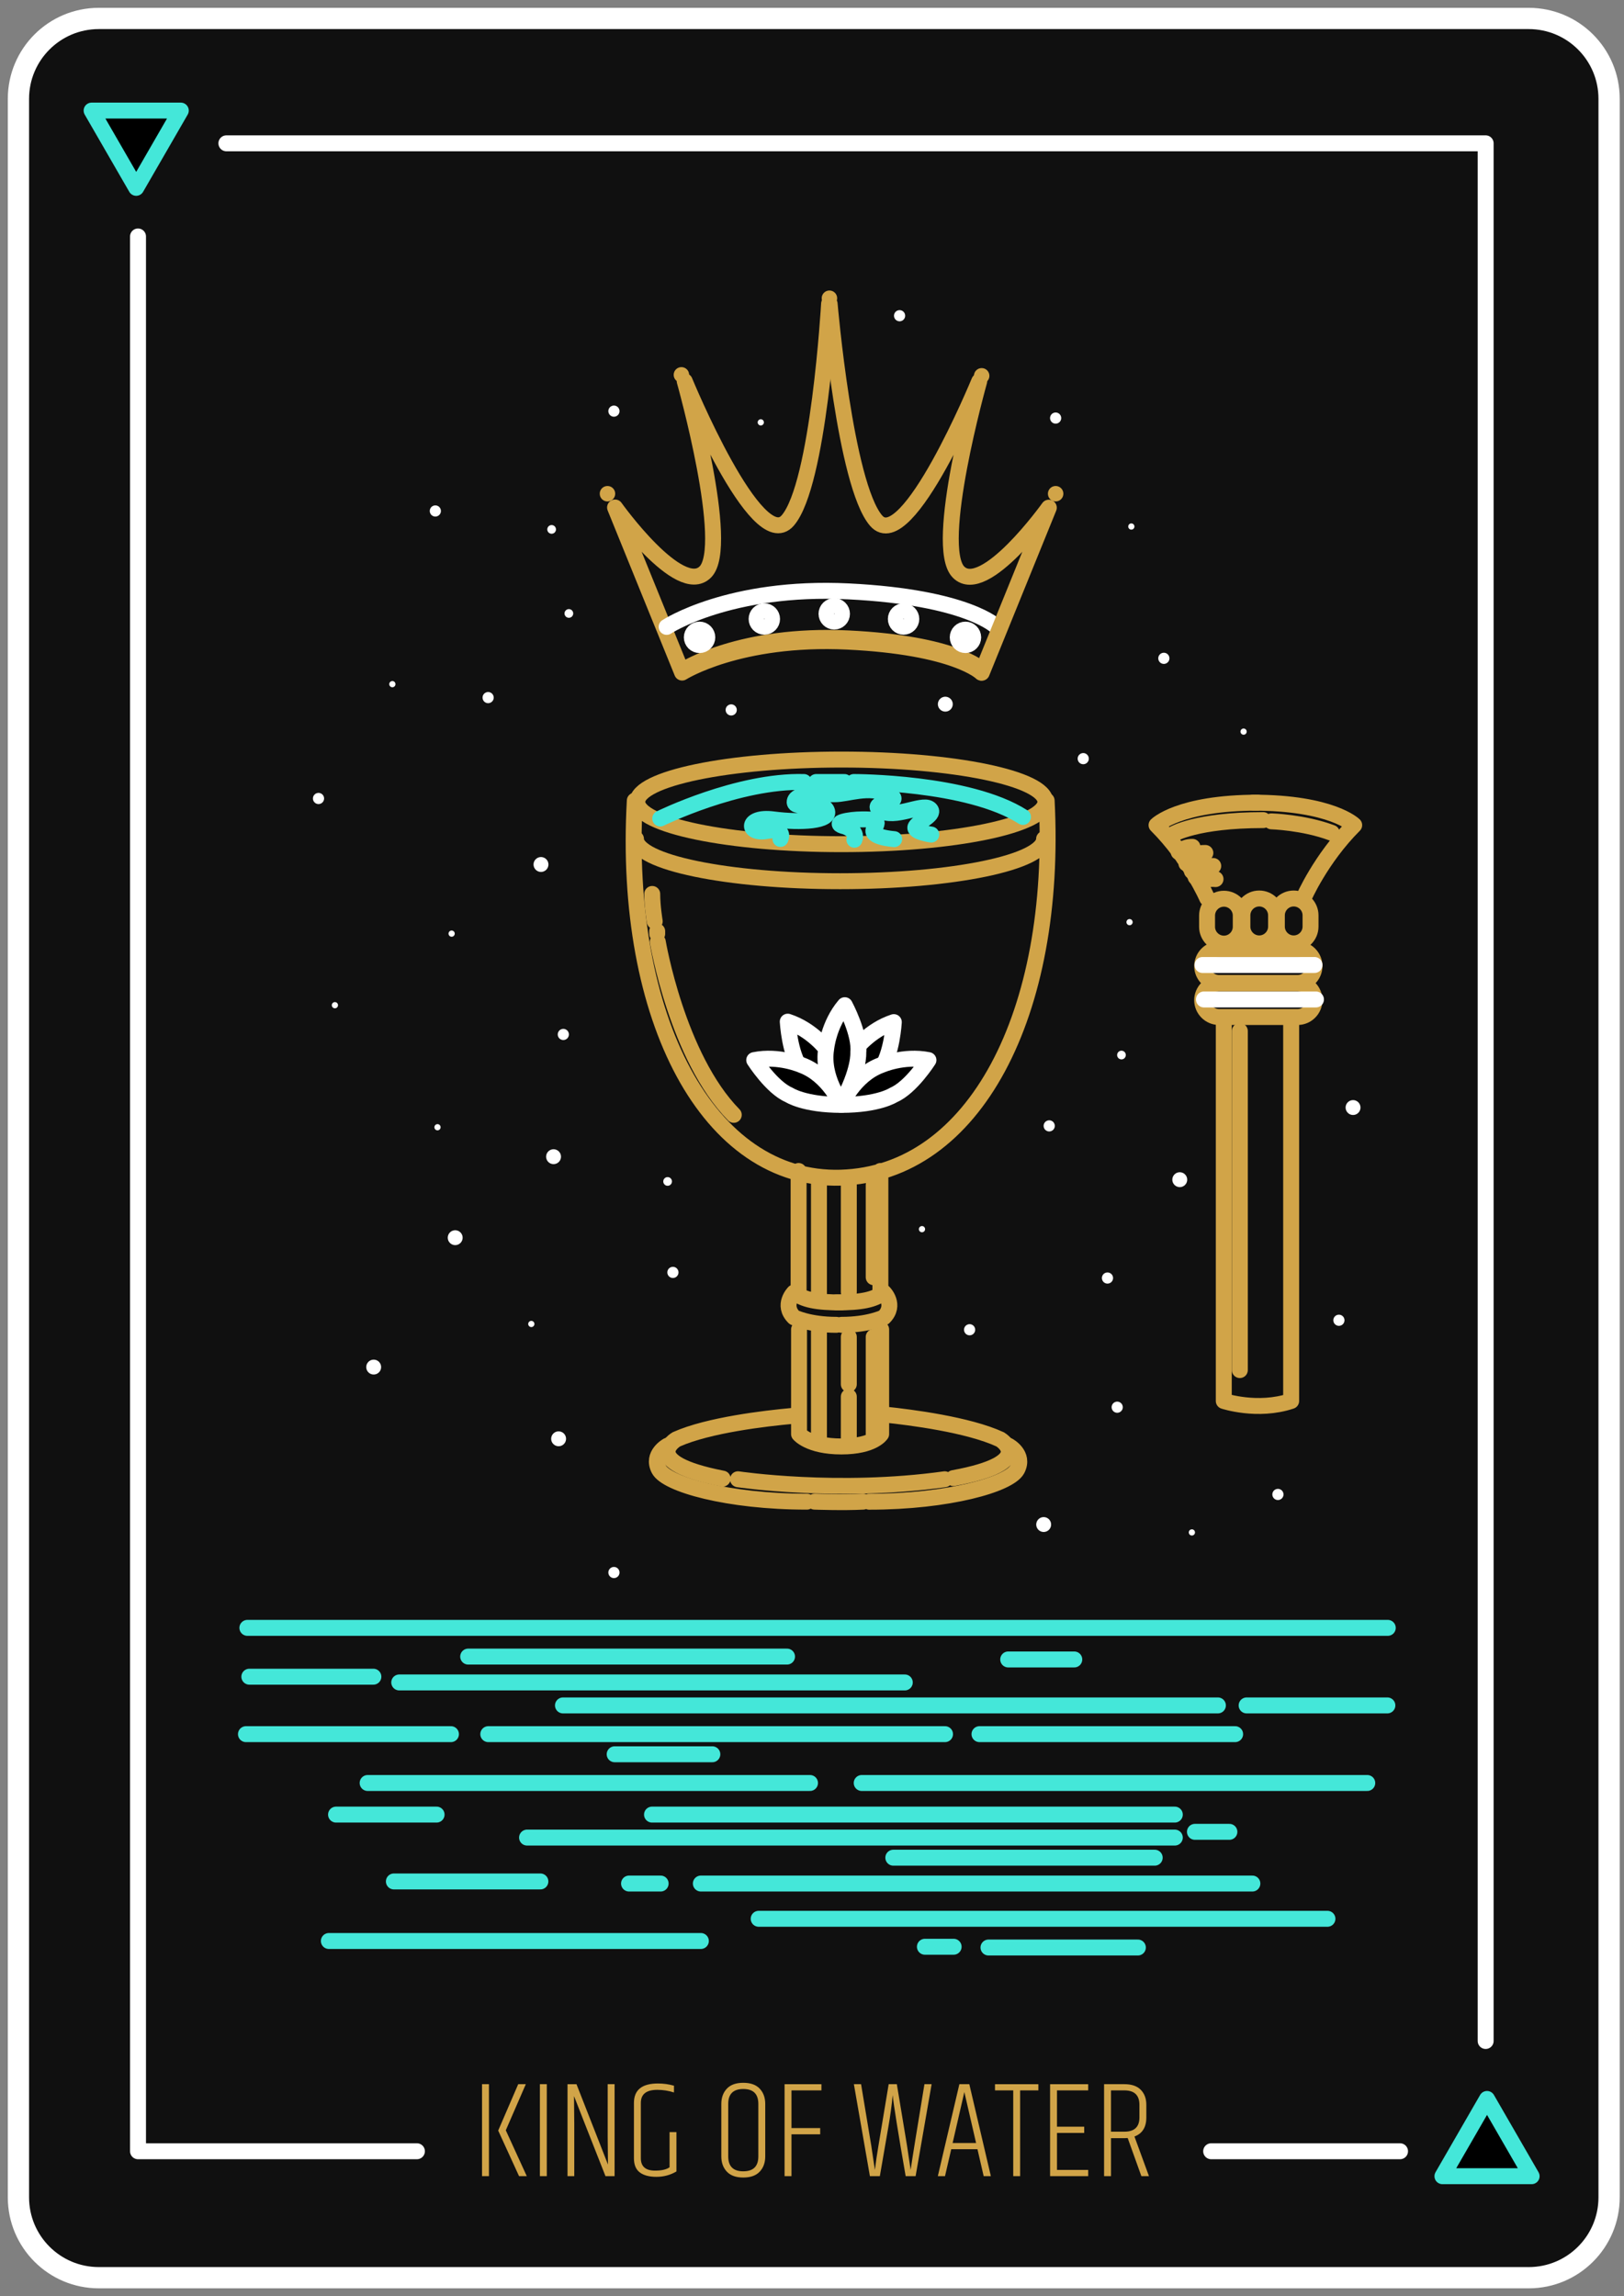 <svg xmlns="http://www.w3.org/2000/svg" width="191" height="270" viewBox="0 0 191 270">
    <rect x="0" y="0" width="191" height="270" fill="#808080" stroke="none"/>
    <g fill="none" fill-rule="evenodd">
        <g>
            <g>
                <path fill="#101010" stroke="#FFF" stroke-linecap="round" stroke-linejoin="round" stroke-width="2.5" d="M177.795 265.846H9.62c-5.22 0-9.452-4.232-9.452-9.452V9.621C.17 4.401 4.401.17 9.621.17h168.174c5.22 0 9.452 4.232 9.452 9.452v246.773c0 5.22-4.232 9.452-9.452 9.452z" transform="translate(-486 -2241) translate(488 2243)"/>
                <path fill="#D1A448" fill-rule="nonzero" d="M55.505 253.904v-10.816h-.812v10.816h.812zm4.45 0l-2.468-5.392 2.354-5.424h-.893l-2.355 5.457 2.453 5.359h.909zm2.355 0v-10.816h-.812v10.816h.812zm3.231 0v-6.139l-.03-3.13-.002-.15c.4 1.039 1.635 4.179 3.702 9.419h1.072v-10.816h-.812v6.171l.033 3.28c-.13-.346-1.364-3.496-3.703-9.45h-1.055v10.815h.795zm9.67.08c.85 0 1.633-.21 2.347-.633v-4.628h-.811v4.141c-.369.26-.937.39-1.706.39-1.115 0-1.672-.487-1.672-1.462v-6.495c0-1.029.644-1.543 1.932-1.543.671 0 1.326.103 1.965.308v-.795c-.606-.173-1.234-.26-1.884-.26-1.883 0-2.825.763-2.825 2.29v6.495c0 .77.23 1.327.69 1.673.46.347 1.115.52 1.965.52zm10.207.082c.856 0 1.5-.23 1.933-.69.433-.46.65-1.058.65-1.795v-6.17c0-.737-.217-1.335-.65-1.795-.433-.46-1.077-.69-1.933-.69-.855 0-1.5.23-1.932.69-.433.46-.65 1.058-.65 1.794v6.171c0 .737.217 1.335.65 1.795.433.46 1.077.69 1.932.69zm0-.73c-1.18 0-1.77-.585-1.77-1.755v-6.17c0-1.17.59-1.755 1.77-1.755 1.18 0 1.77.585 1.77 1.754v6.171c0 1.17-.59 1.754-1.77 1.754zm5.668.568v-4.921h3.378v-.73h-3.378v-4.434h3.524v-.73h-4.336v10.815h.812zm10.393 0l.99-5.717c.239-1.364.412-2.636.52-3.816.12 1.18.628 4.358 1.527 9.533h1.17l1.883-10.816h-.844c-.899 5.446-1.44 8.807-1.624 10.085l-.423-2.842-1.201-7.243h-.958l-1.202 7.227c-.163.952-.303 1.905-.422 2.858l-.423-2.842-1.201-7.243h-.845l1.884 10.816h1.17zm7.665 0l.731-3.167h3.086l.73 3.167h.845l-2.534-10.816h-1.169l-2.533 10.816h.844zm3.654-3.898h-2.76l1.38-5.992 1.38 5.992zm5.18 3.898v-10.085h2.144v-.73h-5.1v.73h2.145v10.085h.812zm8.007 0v-.731h-3.67v-4.352h3.199v-.731h-3.2v-4.271h3.67v-.73h-4.482v10.815h4.483zm2.68 0v-4.466h1.574c.174 0 .303-.006.39-.017l1.608 4.483h.893l-1.705-4.661c.93-.347 1.396-1.094 1.396-2.241v-1.478c0-.736-.216-1.326-.65-1.77-.432-.444-1.076-.666-1.932-.666h-2.387v10.816h.812zm1.574-5.23h-1.575v-4.855h1.575c1.18 0 1.77.568 1.77 1.705v1.478c0 1.115-.59 1.672-1.77 1.672z" transform="translate(-486 -2241) translate(488 2243)"/>
                <g>
                    <path stroke="#FFF" stroke-linecap="round" stroke-linejoin="round" stroke-width="1.875" d="M154.214 239.996L132 239.996" transform="translate(-486 -2241) translate(488 2243) translate(8.446 10.98)"/>
                    <path fill="#000" d="M5.572 9.109L2.95 4.567 0.328 0.025 5.572 0.025 10.817 0.025 8.195 4.567z" transform="translate(-486 -2241) translate(488 2243) translate(8.446 10.98)"/>
                    <path stroke="#44E7D9" stroke-linecap="round" stroke-linejoin="round" stroke-width="1.875" d="M5.572 9.109L2.95 4.567 0.328 0.025 5.572 0.025 10.817 0.025 8.195 4.567z" transform="translate(-486 -2241) translate(488 2243) translate(8.446 10.98)"/>
                    <path stroke="#D1A448" stroke-linecap="round" stroke-linejoin="round" stroke-width="1.875" d="M104.956 66.11s-3.033-3.032-15.77-3.639c-12.737-.606-19.409 3.64-19.409 3.64L61.892 46.7s7.582 10.615 10.614 7.582c3.033-3.033-2.425-22.442-2.425-22.442s8.491 20.622 12.13 16.377c3.64-4.246 4.852-25.474 4.852-25.474" transform="translate(-486 -2241) translate(488 2243) translate(8.446 10.98)"/>
                    <path stroke="#D1A448" stroke-linecap="round" stroke-linejoin="round" stroke-width="1.875" d="M104.956 65.731s-3.01-3.033-15.65-3.639c-12.64-.606-19.261 3.64-19.261 3.64" transform="translate(-486 -2241) translate(488 2243) translate(8.446 10.98)"/>
                    <path stroke="#FFF" stroke-linecap="round" stroke-linejoin="round" stroke-width="1.875" d="M106.776 60.738s-3.347-3.477-17.401-4.173c-14.055-.695-21.417 4.173-21.417 4.173" transform="translate(-486 -2241) translate(488 2243) translate(8.446 10.98)"/>
                    <path stroke="#FFF" stroke-linecap="round" stroke-linejoin="round" stroke-width="1.875" d="M86.76 59.205c0 .502.407.91.91.91.503 0 .91-.408.91-.91 0-.503-.407-.91-.91-.91-.503 0-.91.407-.91.91zM78.537 59.811c0 .503.408.91.91.91.503 0 .91-.407.91-.91 0-.502-.407-.91-.91-.91-.502 0-.91.408-.91.91zM70.921 61.968c0 .503.407.91.91.91.502 0 .91-.407.91-.91 0-.502-.408-.909-.91-.909-.503 0-.91.407-.91.91zM96.733 59.811c0 .503-.407.91-.91.91-.502 0-.91-.407-.91-.91 0-.502.408-.91.91-.91.503 0 .91.408.91.91zM104.012 61.968c0 .503-.408.91-.91.91-.503 0-.91-.407-.91-.91 0-.502.407-.909.91-.909.502 0 .91.407.91.91z" transform="translate(-486 -2241) translate(488 2243) translate(8.446 10.98)"/>
                    <path stroke="#D1A448" stroke-linecap="round" stroke-linejoin="round" stroke-width="1.875" d="M105.021 66.13l7.885-19.41s-7.582 10.614-10.614 7.582c-3.033-3.033 2.426-22.442 2.426-22.442s-8.492 20.622-12.131 16.377c-3.64-4.246-5.459-25.475-5.459-25.475" transform="translate(-486 -2241) translate(488 2243) translate(8.446 10.98)"/>
                    <path fill="#D1A448" d="M86.194 22.092c0 .502.407.91.91.91.502 0 .91-.408.91-.91s-.408-.91-.91-.91c-.503 0-.91.408-.91.91M104.1 31.214c0 .502.407.91.91.91.502 0 .909-.408.909-.91s-.407-.91-.91-.91c-.502 0-.91.408-.91.91M112.82 45.278c.11.49.598.798 1.088.688.49-.11.798-.597.688-1.087-.11-.49-.597-.798-1.087-.688-.49.11-.798.597-.688 1.087M68.786 31.1c0 .502.407.91.91.91.502 0 .91-.408.91-.91 0-.503-.408-.91-.91-.91-.503 0-.91.407-.91.91M60.089 45.079c0 .502.407.91.91.91.502 0 .91-.408.91-.91 0-.503-.408-.91-.91-.91-.503 0-.91.407-.91.91" transform="translate(-486 -2241) translate(488 2243) translate(8.446 10.98)"/>
                    <path stroke="#D1A448" stroke-linecap="round" stroke-linejoin="round" stroke-width="1.875" d="M112.651 81.169c1.3 25.053-8.498 43.879-24.218 44.34-15.537.455-25.66-18.624-24.219-44.34M83.477 124.724L83.477 138.825M93.098 124.724L93.098 138.825M88.506 140.179c-2.927 0-4.39-.293-5.56-1.17 0 0-1.464 1.463 0 2.926 0 0 1.755.878 4.975.878M83.53 143.361v12.293s1.171 1.463 4.976 1.463c3.805 0 4.683-1.463 4.683-1.463V143.36M85.872 125.801L85.872 139.557M85.872 143.361L85.872 156.239M89.384 126.386L89.384 138.971M89.384 144.239L89.384 149.8M89.384 151.263L89.384 156.239M92.311 126.386L92.311 137.215M92.311 144.239L92.311 155.653" transform="translate(-486 -2241) translate(488 2243) translate(8.446 10.98)"/>
                    <path stroke="#D1A448" stroke-linecap="round" stroke-linejoin="round" stroke-width="1.875" d="M87.943 140.179c2.926 0 4.39-.293 5.56-1.17 0 0 1.464 1.463 0 2.926 0 0-1.755.878-4.975.878M112.505 81.315c0 2.748-10.745 4.976-23.999 4.976s-23.999-2.228-23.999-4.976c0-2.748 10.745-4.975 23.999-4.975s23.999 2.227 23.999 4.975zM82.742 153.526c-3.137.286-9.88 1.068-13.64 2.753 0 0-4.547 2.667 5.446 4.62M93.583 153.365c3.132.324 9.864 1.19 13.603 2.92 0 0 4.512 2.723-5.505 4.554M76.351 160.974s11.706 1.756 24.312 0" transform="translate(-486 -2241) translate(488 2243) translate(8.446 10.98)"/>
                    <path stroke="#D1A448" stroke-linecap="round" stroke-linejoin="round" stroke-width="1.875" d="M68.07 157.024s-1.923 1.023-1.023 2.78c.9 1.755 8.104 3.804 17.408 3.804M91.784 163.615c9.304 0 16.507-2.048 17.408-3.804.9-1.756-1.023-2.78-1.023-2.78M85.356 163.608s3.39.123 5.703 0M112.35 85.672c0 2.748-10.745 4.975-24 4.975-13.253 0-23.998-2.227-23.998-4.975" transform="translate(-486 -2241) translate(488 2243) translate(8.446 10.98)"/>
                    <path fill="#000" d="M88.33 116.83s-.446-3.78 1.786-6.378c0 0 1.722-2.312 4.56-3.236 0 0-.207 3.81-1.563 5.58 0 0-.957 1.881-4.783 4.033" transform="translate(-486 -2241) translate(488 2243) translate(8.446 10.98)"/>
                    <path stroke="#FFF" stroke-linecap="round" stroke-linejoin="round" stroke-width="1.875" d="M88.33 116.83s-.446-3.78 1.786-6.378c0 0 1.722-2.312 4.56-3.236 0 0-.207 3.81-1.563 5.58 0 0-.957 1.881-4.783 4.033z" transform="translate(-486 -2241) translate(488 2243) translate(8.446 10.98)"/>
                    <path fill="#000" d="M88.549 116.776s.446-3.778-1.786-6.377c0 0-1.722-2.311-4.56-3.236 0 0 .207 3.81 1.563 5.58 0 0 .956 1.881 4.783 4.033" transform="translate(-486 -2241) translate(488 2243) translate(8.446 10.98)"/>
                    <path stroke="#FFF" stroke-linecap="round" stroke-linejoin="round" stroke-width="1.875" d="M88.549 116.776s.446-3.778-1.786-6.377c0 0-1.722-2.311-4.56-3.236 0 0 .207 3.81 1.563 5.58 0 0 .956 1.881 4.783 4.033z" transform="translate(-486 -2241) translate(488 2243) translate(8.446 10.98)"/>
                    <path fill="#000" d="M88.506 116.949s1.463-3.512 4.683-4.683c0 0 2.634-1.17 5.56-.585 0 0-2.048 3.22-4.097 4.097 0 0-1.756 1.171-6.146 1.171" transform="translate(-486 -2241) translate(488 2243) translate(8.446 10.98)"/>
                    <path stroke="#FFF" stroke-linecap="round" stroke-linejoin="round" stroke-width="1.875" d="M88.506 116.949s1.463-3.512 4.683-4.683c0 0 2.634-1.17 5.56-.585 0 0-2.048 3.22-4.097 4.097 0 0-1.756 1.171-6.146 1.171z" transform="translate(-486 -2241) translate(488 2243) translate(8.446 10.98)"/>
                    <path fill="#000" d="M88.503 116.949s-1.464-3.512-4.683-4.683c0 0-2.634-1.17-5.56-.585 0 0 2.048 3.22 4.097 4.097 0 0 1.756 1.171 6.146 1.171" transform="translate(-486 -2241) translate(488 2243) translate(8.446 10.98)"/>
                    <path stroke="#FFF" stroke-linecap="round" stroke-linejoin="round" stroke-width="1.875" d="M88.503 116.949s-1.464-3.512-4.683-4.683c0 0-2.634-1.17-5.56-.585 0 0 2.048 3.22 4.097 4.097 0 0 1.756 1.171 6.146 1.171z" transform="translate(-486 -2241) translate(488 2243) translate(8.446 10.98)"/>
                    <path fill="#000" d="M88.532 116.737s-2.358-2.986-1.815-6.368c0 0 .258-2.871 2.193-5.144 0 0 1.817 3.355 1.587 5.573 0 0 .17 2.104-1.965 5.94" transform="translate(-486 -2241) translate(488 2243) translate(8.446 10.98)"/>
                    <path stroke="#FFF" stroke-linecap="round" stroke-linejoin="round" stroke-width="1.875" d="M88.532 116.737s-2.358-2.986-1.815-6.368c0 0 .258-2.871 2.193-5.144 0 0 1.817 3.355 1.587 5.573 0 0 .17 2.104-1.965 5.94z" transform="translate(-486 -2241) translate(488 2243) translate(8.446 10.98)"/>
                    <path stroke="#D1A448" stroke-linecap="round" stroke-linejoin="round" stroke-width="1.875" d="M66.917 97.775s2.284 13.568 8.936 20.346M66.556 95.363s-.293-1.755-.293-3.219M66.848 96.827L66.848 96.534" transform="translate(-486 -2241) translate(488 2243) translate(8.446 10.98)"/>
                    <path stroke="#44E7D9" stroke-linecap="round" stroke-linejoin="round" stroke-width="1.875" d="M94.722 85.7s-3.061-.211-2.34-1.268c.72-1.056 0-1.056-1.441-1.056-1.44 0-3.782.422-1.98.845 0 0 1.528.501 1.08 1.55M67.205 83.273s9.151-4.504 16.894-4.292M85.541 78.981L88.871 78.981M89.974 78.98s13.448-.024 19.891 4.109" transform="translate(-486 -2241) translate(488 2243) translate(8.446 10.98)"/>
                    <path stroke="#44E7D9" stroke-linecap="round" stroke-linejoin="round" stroke-width="1.875" d="M81.343 85.675s.685-1.348-1.656-.926c-2.34.423-2.43-1.796.81-1.373 3.241.422 6.843.211 6.302-1.057-.54-1.267-3.96 0-3.78-1.056.18-1.057 3.06-.845 4.68-.845 1.621 0 3.962-1.057 6.303 0 2.34 1.056-2.52.845-.9 1.901 1.62 1.057 4.861-.845 5.761-.211.9.634-1.26 1.479-1.62 2.113-.36.634 1.838.939 1.838.939" transform="translate(-486 -2241) translate(488 2243) translate(8.446 10.98)"/>
                    <path stroke="#D1A448" stroke-linecap="round" stroke-linejoin="round" stroke-width="1.875" d="M133.484 106.864v44.905s3.962 1.32 7.924 0v-44.905M142.168 102.61h-9.245c-1.09 0-1.98-.892-1.98-1.981 0-1.09.89-1.982 1.98-1.982h9.245c1.09 0 1.981.892 1.981 1.982 0 1.09-.891 1.98-1.98 1.98zM133.5 97.987h0c1.089 0 1.98-.891 1.98-1.98v-1.322c0-1.09-.891-1.98-1.98-1.98-1.09 0-1.982.89-1.982 1.98v1.321c0 1.09.892 1.981 1.981 1.981zM137.461 81.41c-9.245 0-11.886 2.641-11.886 2.641 3.962 3.963 5.958 8.6 5.958 8.6" transform="translate(-486 -2241) translate(488 2243) translate(8.446 10.98)"/>
                    <path stroke="#D1A448" stroke-linecap="round" stroke-linejoin="round" stroke-width="1.875" d="M136.936 81.41c9.245 0 11.886 2.641 11.886 2.641-3.962 3.963-5.958 8.6-5.958 8.6M138.122 83.46c-7.925 0-10.597 1.658-10.597 1.658M142.168 106.616h-9.245c-1.09 0-1.98-.891-1.98-1.98 0-1.09.89-1.982 1.98-1.982h9.245c1.09 0 1.981.891 1.981 1.981s-.891 1.981-1.98 1.981z" transform="translate(-486 -2241) translate(488 2243) translate(8.446 10.98)"/>
                    <path stroke="#FFF" stroke-linecap="round" stroke-linejoin="round" stroke-width="1.875" d="M130.98 100.498L144.156 100.498M131.149 104.552L144.325 104.552" transform="translate(-486 -2241) translate(488 2243) translate(8.446 10.98)"/>
                    <path stroke="#D1A448" stroke-linecap="round" stroke-linejoin="round" stroke-width="1.875" d="M137.653 97.961h0c1.09 0 1.98-.891 1.98-1.98V94.66c0-1.09-.89-1.982-1.98-1.982-1.09 0-1.98.892-1.98 1.982v1.32c0 1.09.89 1.981 1.98 1.981zM141.707 97.961h0c1.09 0 1.98-.891 1.98-1.98V94.66c0-1.09-.89-1.982-1.98-1.982-1.09 0-1.98.892-1.98 1.982v1.32c0 1.09.89 1.981 1.98 1.981zM139.088 83.606s3.793.113 7.095 1.351M128.805 87.935s.824-.613 2.513-.613M129.088 88.564s.413-.357 1.354-.508M129.732 89.467s.823-.613 2.512-.613M130.18 90.178s.59-.557 1.671-.448M128.18 87.22s.53-.613 1.618-.613M130.68 90.826s.642-.551 1.834-.43M135.372 108.268L135.372 148.133" transform="translate(-486 -2241) translate(488 2243) translate(8.446 10.98)"/>
                    <path stroke="#44E7D9" stroke-linecap="round" stroke-linejoin="round" stroke-width="1.875" d="M44.617 181.826L82.117 181.826M55.765 187.569L132.792 187.569M46.982 190.948L100.698 190.948M104.752 190.948L134.819 190.948M108.13 182.164L115.901 182.164M32.792 196.691L84.819 196.691M90.901 196.691L133.13 196.691 150.36 196.691M51.542 203.11L127.725 203.11M35.879 208.268L53.109 208.268M63.536 208.515L67.252 208.515M71.982 208.515L136.846 208.515M94.617 205.475L125.36 205.475M71.982 215.272L46.352 215.272 28.232 215.272M61.846 193.313L73.333 193.313M98.333 215.948L101.711 215.948M145.676 212.66L78.784 212.66M123.379 216.038L105.811 216.038M127.725 200.407L66.238 200.407M95.968 184.867L36.509 184.867M130.09 202.434L134.144 202.434M136.171 187.569L152.725 187.569M42.59 190.948L18.481 190.948M40.901 200.407L29.076 200.407M33.468 184.191L18.879 184.191M152.771 178.448L133.13 178.448 42.59 178.448 18.932 178.448 18.649 178.448" transform="translate(-486 -2241) translate(488 2243) translate(8.446 10.98)"/>
                    <path fill="#FFF" d="M42.557 96.464c.19-.063.398.04.461.232.064.19-.04.398-.231.461-.192.064-.398-.04-.462-.232-.063-.19.04-.398.232-.461M55.6 108.042c.344-.114.716.073.83.417.114.345-.072.717-.417.83-.344.115-.717-.071-.83-.416-.115-.344.072-.716.416-.83M40.894 119.231c.191-.063.398.04.461.232.064.191-.04.397-.231.461-.192.063-.398-.04-.462-.232-.063-.19.04-.397.232-.461M46.757 68.431c.345-.114.716.073.83.417.115.345-.072.716-.416.83-.345.115-.717-.071-.83-.416-.115-.344.071-.716.416-.83M68.072 136.855c-.114-.345.072-.717.417-.83.344-.115.716.071.83.416.115.344-.072.716-.416.83-.345.115-.717-.071-.83-.416M119.599 136.686c.345-.114.716.073.831.417.114.345-.072.717-.417.83-.344.115-.716-.071-.83-.416-.115-.344.071-.716.416-.83M52.325 142.48c.128.156.106.386-.05.514-.155.129-.385.107-.514-.049-.128-.155-.106-.386.05-.514.155-.128.385-.106.514.05M68.467 125.627c.18.218.149.54-.069.72-.218.179-.54.148-.72-.07-.179-.218-.148-.54.07-.72.218-.18.54-.148.72.07M54.1 122.365c.374-.308.927-.255 1.235.119.307.373.254.925-.119 1.233-.373.308-.925.255-1.234-.118-.307-.374-.254-.926.119-1.234M42.533 131.89c.373-.308.925-.255 1.233.119.308.373.255.925-.118 1.233-.373.308-.926.255-1.234-.119-.308-.372-.254-.925.119-1.233M122.286 95.113c.192-.064.398.04.462.231.064.192-.04.398-.231.462-.192.063-.398-.04-.462-.232-.063-.191.04-.398.231-.461M116.748 75.61c.344-.115.716.072.83.417.115.344-.072.716-.416.83-.345.115-.717-.072-.83-.416-.115-.345.071-.717.416-.831M86.84 108.082c.191-.063.398.04.461.232.064.191-.04.398-.231.462-.192.063-.398-.04-.462-.232-.063-.191.04-.398.232-.462M120.743 151.877c.345-.114.717.073.831.417.114.345-.072.716-.416.83-.345.115-.717-.071-.831-.416-.115-.344.072-.716.416-.83M112.329 119.625c-.115-.344.072-.716.416-.83.345-.115.717.071.831.416.115.345-.072.717-.416.83-.345.115-.717-.071-.831-.416M103.383 142.768c.345-.115.716.072.83.416.115.345-.072.717-.416.83-.345.115-.717-.071-.83-.416-.115-.344.071-.716.416-.83M98.27 131.332c.129.155.107.386-.049.514-.155.128-.385.106-.514-.05-.128-.155-.106-.385.05-.513.155-.129.385-.107.514.049M121.846 110.762c.18.218.148.54-.07.72-.217.179-.54.148-.72-.07-.179-.218-.147-.54.07-.72.218-.179.54-.148.72.07M127.75 125.068c.373-.308.925-.255 1.233.119.308.372.255.925-.118 1.233-.374.308-.926.255-1.234-.119-.308-.373-.254-.925.119-1.233M54.695 155.539c.373-.308.925-.255 1.234.118.307.374.254.926-.119 1.234-.373.308-.925.255-1.234-.119-.308-.373-.254-.926.119-1.233M122.497 48.59c.191-.064.398.04.461.231.064.191-.04.398-.231.462-.192.063-.398-.04-.462-.232-.063-.191.04-.398.232-.462M61.553 171.316c.344-.114.716.072.83.417.115.345-.072.717-.416.83-.345.115-.717-.071-.831-.416-.114-.344.072-.716.417-.83M135.699 72.708c.191-.064.398.04.462.231.063.192-.04.398-.232.462-.191.063-.398-.04-.462-.232-.063-.191.04-.398.232-.461M75.345 69.88c.345-.113.717.073.831.418.115.344-.072.716-.416.83-.345.115-.717-.072-.831-.416-.115-.345.072-.717.416-.831M139.228 162.967c-.114-.345.072-.717.417-.831.345-.114.716.072.83.416.115.345-.071.717-.416.831-.345.115-.716-.072-.83-.416M126.228 63.812c.345-.115.717.072.831.416.115.345-.072.717-.416.831-.345.115-.717-.072-.831-.416-.115-.345.072-.717.416-.831M35.981 67.24c.128.156.106.387-.05.515-.155.128-.385.106-.513-.05-.129-.155-.106-.385.05-.513.154-.129.385-.107.513.049M56.853 58.833c.18.218.149.54-.069.72-.218.18-.54.148-.72-.07-.18-.217-.148-.54.07-.719.218-.18.54-.149.72.069M52.622 88.004c.373-.308.926-.255 1.234.118.308.374.255.926-.119 1.234-.373.308-.925.255-1.233-.118-.308-.374-.255-.926.118-1.234M100.176 69.15c.373-.308.925-.255 1.233.12.308.372.255.925-.118 1.233-.374.307-.926.255-1.234-.119-.308-.373-.255-.926.119-1.233M78.916 36.342c.191-.064.398.04.461.231.064.192-.04.398-.231.462-.192.063-.398-.04-.462-.232-.063-.19.04-.398.232-.461M61.553 34.744c.344-.114.716.073.83.417.115.345-.072.717-.416.83-.345.115-.717-.071-.831-.416-.114-.344.072-.716.417-.83M129.618 166.879c.191-.063.398.04.461.232.064.191-.04.398-.231.461-.192.064-.398-.04-.462-.231-.063-.192.04-.398.232-.462M40.548 46.485c.345-.115.717.072.83.417.115.344-.071.716-.416.83-.344.115-.717-.072-.83-.416-.115-.345.072-.717.416-.831M26.39 81.125c-.114-.345.073-.717.417-.831.345-.115.716.072.831.416.114.345-.072.717-.417.831-.345.115-.716-.072-.83-.416M95.147 23.524c.345-.115.717.072.831.416.115.345-.072.717-.417.831-.344.114-.716-.072-.83-.416-.115-.345.072-.717.416-.831M29.224 104.993c.129.156.106.386-.049.514-.155.129-.386.107-.514-.049-.129-.156-.106-.386.05-.514.155-.128.385-.106.513.05M54.826 48.95c.18.218.149.54-.069.72-.218.18-.54.149-.72-.069-.18-.218-.148-.54.07-.72.218-.18.54-.149.72.07M111.744 165.621c.373-.308.926-.255 1.233.119.308.373.255.926-.118 1.233-.373.308-.926.255-1.234-.118-.308-.373-.254-.926.119-1.234M32.946 147.106c.373-.308.926-.255 1.233.118.308.374.255.926-.118 1.234-.374.308-.926.255-1.234-.119-.308-.373-.254-.925.119-1.233M113.502 35.56c.345-.115.716.072.83.416.115.345-.072.717-.416.831-.344.115-.717-.072-.83-.417-.115-.344.071-.716.416-.83M146.817 141.652c.345-.114.717.073.831.417.115.345-.072.716-.416.83-.345.115-.717-.071-.831-.416-.115-.344.071-.716.416-.83M148.13 116.586c.372-.308.925-.255 1.233.118.308.374.255.926-.118 1.234-.374.308-.926.255-1.234-.119-.308-.373-.255-.925.118-1.233" transform="translate(-486 -2241) translate(488 2243) translate(8.446 10.98)"/>
                    <path stroke="#FFF" stroke-linecap="round" stroke-linejoin="round" stroke-width="1.875" d="M16.179 3.874L164.283 3.874 164.283 227.03M38.588 239.996L5.786 239.996 5.786 14.826" transform="translate(-486 -2241) translate(488 2243) translate(8.446 10.98)"/>
                    <path fill="#000" d="M164.444 233.846L167.067 238.388 169.689 242.931 164.444 242.931 159.2 242.931 161.822 238.388z" transform="translate(-486 -2241) translate(488 2243) translate(8.446 10.98)"/>
                    <path stroke="#44E7D9" stroke-linecap="round" stroke-linejoin="round" stroke-width="1.875" d="M164.444 233.846L167.067 238.388 169.689 242.931 164.444 242.931 159.2 242.931 161.822 238.388z" transform="translate(-486 -2241) translate(488 2243) translate(8.446 10.98)"/>
                </g>
            </g>
        </g>
    </g>
</svg>